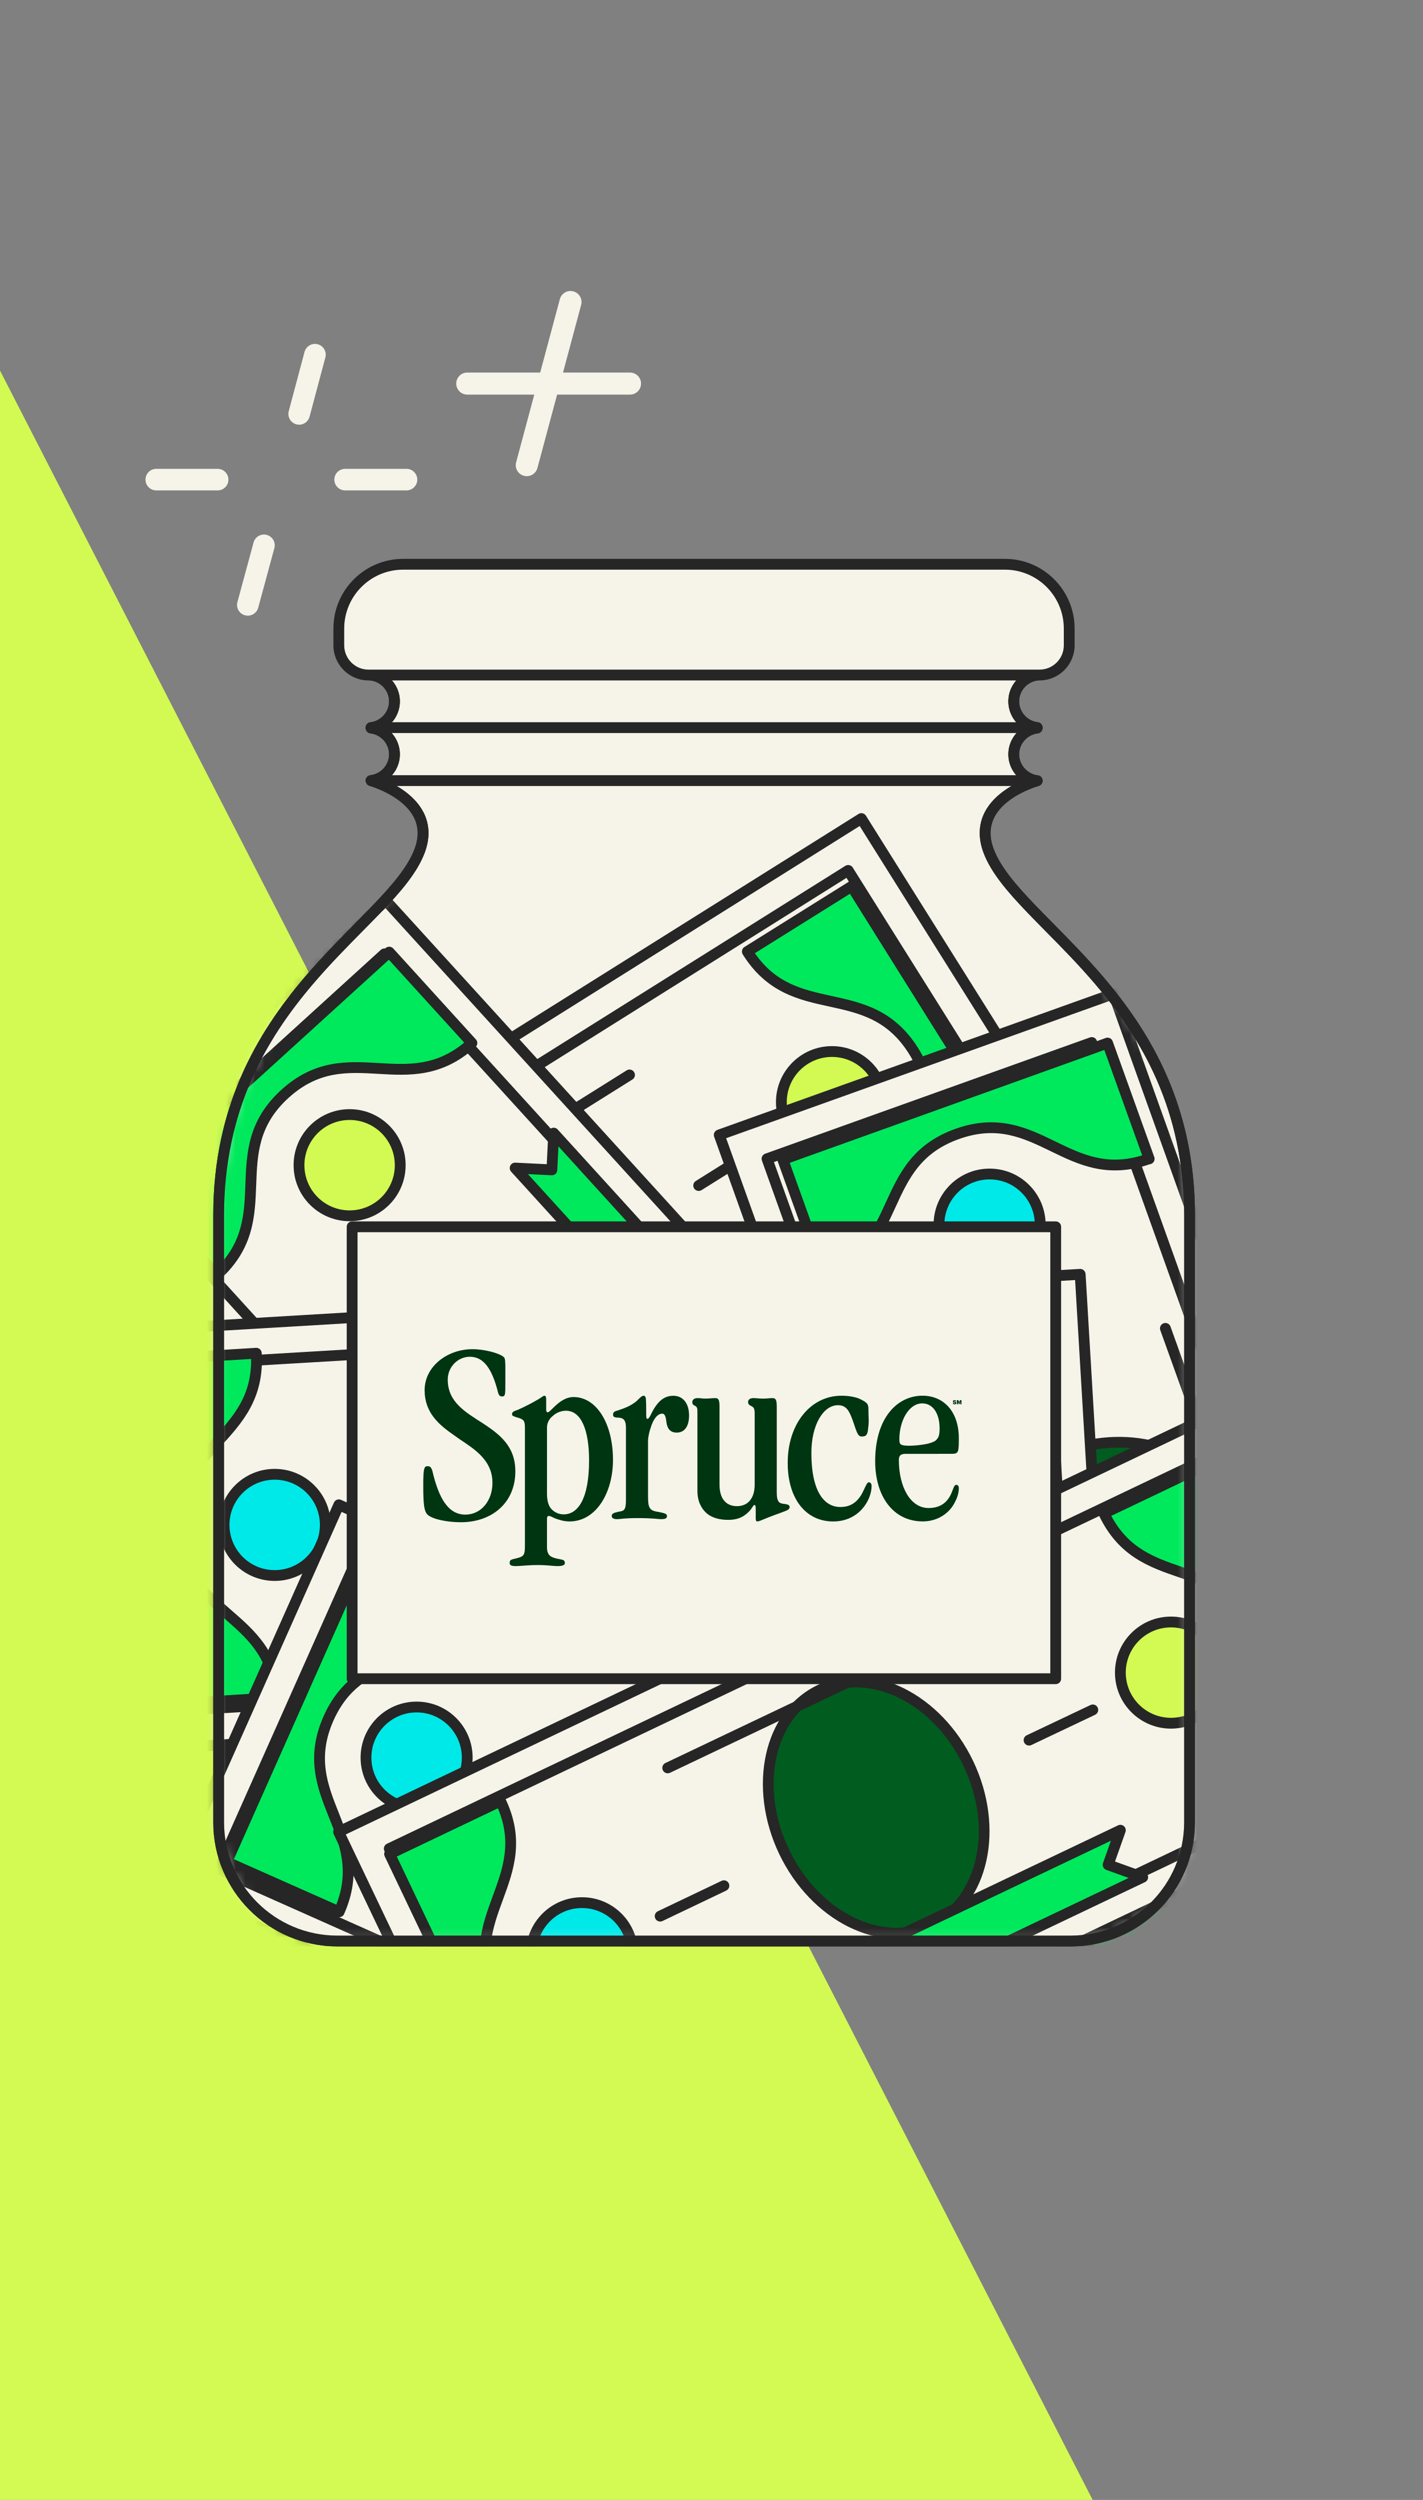 <svg width="148" height="260" viewBox="0 0 148 260" fill="none" xmlns="http://www.w3.org/2000/svg">
<rect x="0" y="0" width="148" height="260" fill="#808080" stroke="none"/>
<g clip-path="url(#clip0_21784_3373)">
<rect x="-135.678" y="59.951" width="130.488" height="345.353" transform="rotate(-27.165 -135.678 59.951)" fill="#D2FA52"/>
<path d="M102.811 88.472C100.826 83.096 107.87 81.203 107.87 81.203C106.502 81.016 105.434 79.855 105.434 78.449C105.434 77.044 106.502 75.883 107.87 75.714V75.677C106.502 75.508 105.434 74.347 105.434 72.942C105.434 71.537 106.502 70.375 107.87 70.207V69.944H38.591V70.207C39.959 70.375 41.027 71.537 41.027 72.942C41.027 74.347 39.959 75.508 38.591 75.677V75.714C39.959 75.883 41.027 77.044 41.027 78.449C41.027 79.855 39.959 81.016 38.591 81.185C38.591 81.203 45.635 83.114 43.649 88.472C40.745 96.303 22.742 104.096 22.742 126.39V189.524C22.742 196.343 28.269 201.869 35.088 201.869H111.373C118.192 201.869 123.719 196.343 123.719 189.524V126.39C123.719 104.096 105.715 96.303 102.811 88.472Z" fill="#F6F4E9"/>
<path fill-rule="evenodd" clip-rule="evenodd" d="M38.03 69.944C38.03 69.634 38.281 69.382 38.592 69.382H107.87C108.181 69.382 108.432 69.634 108.432 69.944V70.207C108.432 70.49 108.221 70.73 107.939 70.764C106.845 70.899 105.997 71.829 105.997 72.942C105.997 74.055 106.845 74.984 107.939 75.119C108.221 75.154 108.432 75.393 108.432 75.677V75.714C108.432 75.998 108.221 76.237 107.939 76.272C106.845 76.407 105.997 77.337 105.997 78.45C105.997 79.561 106.845 80.496 107.946 80.647C108.211 80.683 108.414 80.901 108.431 81.168C108.448 81.435 108.274 81.677 108.016 81.746C108.016 81.746 108.016 81.746 108.016 81.746C108.016 81.746 108.016 81.746 108.016 81.746L108.014 81.747L108.003 81.75C107.992 81.753 107.974 81.758 107.951 81.765C107.905 81.778 107.836 81.8 107.747 81.829C107.57 81.888 107.316 81.978 107.016 82.102C106.413 82.353 105.641 82.736 104.936 83.27C104.228 83.805 103.615 84.471 103.285 85.281C102.961 86.075 102.888 87.055 103.339 88.277C104.019 90.111 105.606 91.989 107.709 94.176C108.278 94.768 108.882 95.38 109.511 96.017C111.175 97.702 113.007 99.557 114.782 101.643C119.701 107.421 124.281 115.068 124.281 126.39V189.524C124.281 196.653 118.503 202.432 111.373 202.432H35.088C27.959 202.432 22.181 196.653 22.181 189.524V126.39C22.181 115.068 26.761 107.421 31.679 101.643C33.455 99.557 35.287 97.702 36.951 96.017C37.579 95.38 38.184 94.768 38.753 94.176C40.856 91.989 42.443 90.111 43.123 88.277C43.574 87.06 43.501 86.082 43.177 85.288C42.846 84.479 42.233 83.812 41.525 83.274C40.819 82.737 40.046 82.35 39.443 82.096C39.143 81.969 38.888 81.876 38.709 81.815C38.619 81.785 38.548 81.762 38.499 81.746C38.476 81.739 38.453 81.731 38.437 81.726C38.431 81.724 38.418 81.72 38.406 81.716L38.405 81.715C38.401 81.714 38.384 81.708 38.365 81.699C38.358 81.696 38.331 81.684 38.298 81.664C38.28 81.653 38.232 81.617 38.204 81.592C38.155 81.538 38.051 81.337 38.03 81.185C38.03 80.901 38.241 80.662 38.523 80.627C39.617 80.492 40.465 79.563 40.465 78.45C40.465 77.337 39.617 76.407 38.523 76.272C38.241 76.237 38.03 75.998 38.03 75.714V75.677C38.03 75.393 38.241 75.154 38.523 75.119C39.617 74.984 40.465 74.055 40.465 72.942C40.465 71.829 39.617 70.899 38.523 70.764C38.241 70.73 38.03 70.49 38.03 70.207V69.944ZM106.312 81.181C105.446 80.578 104.873 79.583 104.873 78.45C104.873 77.301 105.463 76.291 106.353 75.696C105.463 75.1 104.873 74.091 104.873 72.942C104.873 71.978 105.288 71.112 105.948 70.506H40.514C41.174 71.112 41.589 71.978 41.589 72.942C41.589 74.091 40.999 75.1 40.109 75.696C40.999 76.291 41.589 77.301 41.589 78.45C41.589 79.582 41.016 80.578 40.148 81.177C40.761 81.452 41.505 81.846 42.206 82.379C43.01 82.991 43.786 83.807 44.218 84.863C44.655 85.935 44.719 87.205 44.177 88.668L44.177 88.668C43.405 90.749 41.653 92.782 39.563 94.955C38.975 95.566 38.359 96.191 37.723 96.835C36.068 98.511 34.282 100.32 32.535 102.372C27.726 108.022 23.305 115.419 23.305 126.39V189.524C23.305 196.033 28.579 201.308 35.088 201.308H111.373C117.882 201.308 123.157 196.033 123.157 189.524V126.39C123.157 115.419 118.736 108.022 113.927 102.372C112.18 100.32 110.394 98.511 108.739 96.835C108.103 96.191 107.486 95.566 106.899 94.955C104.809 92.782 103.057 90.749 102.285 88.668L102.285 88.667C101.743 87.201 101.806 85.928 102.244 84.856C102.676 83.798 103.452 82.983 104.257 82.374C104.957 81.844 105.7 81.453 106.312 81.181Z" fill="#262626"/>
<mask id="mask0_21784_3373" style="mask-type:luminance" maskUnits="userSpaceOnUse" x="22" y="69" width="102" height="133">
<path d="M102.81 88.472C100.825 83.096 107.869 81.203 107.869 81.203C106.501 81.016 105.433 79.855 105.433 78.45C105.433 77.044 106.501 75.883 107.869 75.714V75.677C106.501 75.508 105.433 74.347 105.433 72.942C105.433 71.537 106.501 70.375 107.869 70.207V69.944H38.59V70.207C39.958 70.375 41.026 71.537 41.026 72.942C41.026 74.347 39.958 75.508 38.59 75.677V75.714C39.958 75.883 41.026 77.044 41.026 78.45C41.026 79.855 39.958 81.016 38.59 81.185C38.59 81.203 45.634 83.114 43.648 88.472C40.745 96.303 22.741 104.096 22.741 126.39V189.524C22.741 196.343 28.268 201.869 35.087 201.869H111.372C118.191 201.869 123.718 196.343 123.718 189.524V126.39C123.718 104.096 105.714 96.303 102.81 88.472Z" fill="white"/>
</mask>
<g mask="url(#mask0_21784_3373)">
<path d="M89.587 85.132L2.223 139.936L25.369 176.834L112.733 122.03L89.587 85.132Z" fill="#F6F4E9"/>
<path fill-rule="evenodd" clip-rule="evenodd" d="M1.746 140.235C1.581 139.972 1.66 139.625 1.923 139.46L89.288 84.656C89.551 84.491 89.898 84.571 90.063 84.834L113.209 121.732C113.374 121.995 113.294 122.341 113.031 122.506L25.667 177.31C25.404 177.475 25.057 177.395 24.892 177.133L1.746 140.235ZM2.997 140.113L25.545 176.059L111.958 121.853L89.409 85.907L2.997 140.113Z" fill="#262626"/>
<path d="M88.216 90.526L7.644 141.069L26.708 171.46L107.28 120.917L88.216 90.526Z" fill="#F6F4E9"/>
<path fill-rule="evenodd" clip-rule="evenodd" d="M7.167 141.368C7.002 141.105 7.081 140.758 7.344 140.593L87.916 90.05C88.179 89.885 88.526 89.964 88.691 90.227L107.755 120.618C107.92 120.881 107.841 121.228 107.578 121.393L27.006 171.936C26.743 172.101 26.396 172.022 26.231 171.759L7.167 141.368ZM8.418 141.246L26.885 170.685L106.505 120.74L88.038 91.301L8.418 141.246Z" fill="#262626"/>
<path d="M18.788 135.869C23.547 143.475 15.772 148.346 20.53 155.952C25.289 163.558 33.064 158.687 37.822 166.293L26.975 173.075L7.941 142.67L18.788 135.888V135.869Z" fill="#00E95C"/>
<path fill-rule="evenodd" clip-rule="evenodd" d="M18.634 135.329C18.875 135.26 19.132 135.359 19.265 135.571C21.77 139.575 20.967 142.896 20.214 146.012L20.206 146.043C19.453 149.157 18.762 152.065 21.008 155.654C23.253 159.244 26.169 159.891 29.297 160.574L29.328 160.581C32.458 161.264 35.794 161.992 38.299 165.996C38.378 166.122 38.404 166.275 38.37 166.42C38.337 166.565 38.247 166.691 38.121 166.77L27.274 173.552C27.011 173.716 26.664 173.637 26.499 173.374L7.466 142.968C7.386 142.842 7.361 142.689 7.394 142.544C7.428 142.399 7.518 142.273 7.644 142.193L18.387 135.477C18.453 135.409 18.538 135.357 18.634 135.329ZM18.607 136.665L8.717 142.848L27.154 172.301L37.037 166.122C34.836 162.944 32.043 162.324 29.057 161.672L29.026 161.665C25.896 160.982 22.559 160.254 20.055 156.251C17.55 152.247 18.353 148.926 19.106 145.81L19.114 145.779C19.831 142.81 20.493 140.028 18.607 136.665Z" fill="#262626"/>
<path d="M96.759 129.388C92.001 121.782 99.775 116.911 95.017 109.305C90.259 101.699 82.484 106.57 77.726 98.963L88.573 92.182L107.606 122.587L96.759 129.369V129.388Z" fill="#00E95C"/>
<path fill-rule="evenodd" clip-rule="evenodd" d="M88.275 91.705C88.538 91.541 88.885 91.621 89.049 91.884L108.083 122.289C108.162 122.415 108.188 122.568 108.155 122.713C108.121 122.859 108.031 122.985 107.905 123.064L97.162 129.781C97.095 129.849 97.011 129.9 96.915 129.928C96.674 129.997 96.416 129.898 96.283 129.686C93.779 125.682 94.582 122.361 95.335 119.245L95.342 119.214C96.095 116.101 96.787 113.192 94.541 109.603C92.296 106.014 89.379 105.366 86.252 104.683L86.221 104.677C83.091 103.994 79.754 103.265 77.25 99.262C77.171 99.135 77.145 98.983 77.178 98.838C77.212 98.692 77.302 98.566 77.428 98.487L88.275 91.705ZM96.941 128.593L106.832 122.409L88.395 92.956L78.512 99.135C80.713 102.314 83.506 102.934 86.492 103.585L86.522 103.592C89.653 104.275 92.989 105.003 95.494 109.007C97.999 113.01 97.196 116.332 96.442 119.448L96.435 119.478C95.717 122.447 95.055 125.229 96.941 128.593Z" fill="#262626"/>
<path d="M64.681 142.486C69.651 139.369 70.452 131.697 66.472 125.352C62.491 119.006 55.236 116.389 50.266 119.506C45.296 122.624 44.495 130.295 48.475 136.641C52.456 142.987 59.712 145.604 64.681 142.486Z" fill="#005D1F"/>
<path fill-rule="evenodd" clip-rule="evenodd" d="M50.566 119.982C45.961 122.871 45.065 130.144 48.953 136.342C52.84 142.54 59.779 144.898 64.384 142.01C68.989 139.121 69.885 131.848 65.997 125.65C62.109 119.452 55.171 117.094 50.566 119.982ZM48 136.939C43.927 130.446 44.634 122.376 49.969 119.03C55.303 115.684 62.876 118.559 66.949 125.053C71.023 131.546 70.316 139.616 64.981 142.962C59.647 146.308 52.074 143.433 48 136.939Z" fill="#262626"/>
<path d="M29.017 155.896C31.925 155.896 34.282 153.539 34.282 150.632C34.282 147.724 31.925 145.367 29.017 145.367C26.11 145.367 23.753 147.724 23.753 150.632C23.753 153.539 26.11 155.896 29.017 155.896Z" fill="#00E9E9"/>
<path fill-rule="evenodd" clip-rule="evenodd" d="M29.017 145.93C26.42 145.93 24.314 148.035 24.314 150.632C24.314 153.229 26.42 155.334 29.017 155.334C31.614 155.334 33.719 153.229 33.719 150.632C33.719 148.035 31.614 145.93 29.017 145.93ZM23.19 150.632C23.19 147.414 25.799 144.805 29.017 144.805C32.235 144.805 34.843 147.414 34.843 150.632C34.843 153.85 32.235 156.458 29.017 156.458C25.799 156.458 23.19 153.85 23.19 150.632Z" fill="#262626"/>
<path d="M86.531 119.889C89.438 119.889 91.795 117.532 91.795 114.625C91.795 111.718 89.438 109.361 86.531 109.361C83.624 109.361 81.267 111.718 81.267 114.625C81.267 117.532 83.624 119.889 86.531 119.889Z" fill="#D2FA52"/>
<path fill-rule="evenodd" clip-rule="evenodd" d="M86.531 109.923C83.934 109.923 81.829 112.028 81.829 114.625C81.829 117.222 83.934 119.327 86.531 119.327C89.128 119.327 91.234 117.222 91.234 114.625C91.234 112.028 89.129 109.923 86.531 109.923ZM80.705 114.625C80.705 111.407 83.314 108.799 86.531 108.799C89.749 108.799 92.358 111.407 92.358 114.625C92.358 117.843 89.749 120.451 86.531 120.451C83.314 120.451 80.705 117.843 80.705 114.625Z" fill="#262626"/>
<path fill-rule="evenodd" clip-rule="evenodd" d="M43.337 141.66C43.502 141.923 43.422 142.269 43.159 142.434L36.94 146.331C36.676 146.496 36.33 146.416 36.165 146.153C36 145.89 36.08 145.543 36.343 145.378L42.563 141.482C42.826 141.317 43.172 141.397 43.337 141.66Z" fill="#262626"/>
<path fill-rule="evenodd" clip-rule="evenodd" d="M79.363 119.104C79.528 119.367 79.449 119.714 79.186 119.879L72.966 123.776C72.703 123.94 72.356 123.861 72.191 123.598C72.026 123.335 72.106 122.988 72.369 122.823L78.589 118.926C78.852 118.762 79.199 118.841 79.363 119.104Z" fill="#262626"/>
<path fill-rule="evenodd" clip-rule="evenodd" d="M65.95 111.498C66.114 111.761 66.035 112.108 65.772 112.272L35.966 130.95C35.703 131.115 35.356 131.036 35.191 130.773C35.026 130.509 35.106 130.163 35.369 129.998L65.175 111.32C65.438 111.155 65.785 111.235 65.95 111.498Z" fill="#262626"/>
<path d="M86.045 136.095L48.539 159.568L49.401 155.84L45.673 154.997L83.16 131.523L82.317 135.233L86.045 136.095Z" fill="#00E95C"/>
<path fill-rule="evenodd" clip-rule="evenodd" d="M83.484 131.065C83.669 131.196 83.757 131.426 83.706 131.648L82.987 134.811L86.17 135.547C86.391 135.598 86.56 135.777 86.598 136.001C86.635 136.226 86.534 136.45 86.341 136.571L48.836 160.045C48.643 160.165 48.397 160.158 48.211 160.026C48.026 159.894 47.939 159.663 47.99 159.442L48.725 156.264L45.547 155.545C45.325 155.495 45.156 155.316 45.117 155.091C45.079 154.867 45.18 154.641 45.373 154.521L82.86 131.047C83.052 130.926 83.299 130.934 83.484 131.065ZM47.126 154.75L49.523 155.292C49.669 155.325 49.796 155.415 49.876 155.541C49.955 155.668 49.981 155.821 49.947 155.967L49.391 158.371L84.597 136.337L82.189 135.78C81.887 135.71 81.699 135.41 81.767 135.108L82.311 132.717L47.126 154.75Z" fill="#262626"/>
<path d="M150.577 200.449L115.812 103.354L74.805 118.037L109.57 215.132L150.577 200.449Z" fill="#F6F4E9"/>
<path fill-rule="evenodd" clip-rule="evenodd" d="M115.623 102.825C115.915 102.72 116.237 102.872 116.342 103.165L151.107 200.259C151.211 200.552 151.059 200.873 150.767 200.978L109.76 215.661C109.468 215.765 109.146 215.613 109.041 215.321L74.276 118.226C74.172 117.934 74.324 117.612 74.616 117.508L115.623 102.825ZM115.473 104.073L75.524 118.377L109.91 214.413L149.859 200.109L115.473 104.073Z" fill="#262626"/>
<path d="M145.611 197.969L113.549 108.423L79.773 120.517L111.835 210.063L145.611 197.969Z" fill="#F6F4E9"/>
<path fill-rule="evenodd" clip-rule="evenodd" d="M113.36 107.894C113.652 107.789 113.973 107.941 114.078 108.234L146.14 197.78C146.245 198.072 146.093 198.394 145.801 198.498L112.025 210.592C111.732 210.696 111.411 210.544 111.306 210.252L79.244 120.706C79.139 120.414 79.291 120.092 79.584 119.988L113.36 107.894ZM113.209 109.142L80.492 120.856L112.175 209.344L144.893 197.629L113.209 109.142Z" fill="#262626"/>
<path d="M119.522 120.508C111.073 123.543 107.982 114.906 99.533 117.941C91.084 120.976 94.194 129.612 85.745 132.647L81.417 120.601L115.195 108.48L119.522 120.526V120.508Z" fill="#00E95C"/>
<path fill-rule="evenodd" clip-rule="evenodd" d="M115.004 107.951C115.296 107.847 115.618 107.998 115.723 108.29L120.016 120.241C120.06 120.322 120.084 120.413 120.084 120.508V120.526C120.084 120.8 119.887 121.033 119.618 121.08C119.602 121.083 119.587 121.085 119.571 121.086C115.199 122.603 112.162 121.128 109.31 119.744L109.282 119.73C106.402 118.332 103.71 117.038 99.722 118.47C95.735 119.902 94.482 122.616 93.149 125.528L93.136 125.557C91.803 128.472 90.382 131.579 85.934 133.176C85.642 133.281 85.32 133.129 85.215 132.837L80.888 120.791C80.837 120.651 80.845 120.496 80.908 120.362C80.972 120.227 81.086 120.123 81.227 120.072L115.004 107.951ZM118.792 120.158L114.855 109.199L82.135 120.94L86.079 131.916C89.655 130.44 90.855 127.841 92.127 125.06L92.14 125.032C93.474 122.117 94.895 119.01 99.342 117.412C103.79 115.815 106.862 117.306 109.744 118.705L109.772 118.719C112.52 120.053 115.098 121.292 118.792 120.158Z" fill="#262626"/>
<path d="M109.255 198.066C117.704 195.031 120.795 203.668 129.244 200.633C137.693 197.598 134.583 188.961 143.032 185.927L147.36 197.972L113.582 210.093L109.255 198.047V198.066Z" fill="#00E95C"/>
<path fill-rule="evenodd" clip-rule="evenodd" d="M142.842 185.398C143.134 185.293 143.456 185.444 143.561 185.736L147.888 197.782C147.939 197.923 147.931 198.077 147.868 198.212C147.804 198.347 147.69 198.451 147.549 198.501L113.772 210.622C113.48 210.727 113.158 210.575 113.053 210.283L108.76 198.333C108.716 198.252 108.692 198.161 108.692 198.066V198.047C108.692 197.774 108.889 197.541 109.158 197.494C109.174 197.491 109.189 197.489 109.205 197.488C113.577 195.971 116.614 197.446 119.466 198.83L119.494 198.844C122.374 200.242 125.066 201.536 129.054 200.104C133.041 198.672 134.294 195.958 135.627 193.046L135.64 193.017C136.973 190.102 138.395 186.995 142.842 185.398ZM109.984 198.415L113.921 209.375L146.64 197.633L142.697 186.658C139.121 188.134 137.921 190.733 136.649 193.513L136.636 193.542C135.302 196.457 133.881 199.564 129.434 201.162C124.986 202.759 121.914 201.268 119.032 199.869L119.004 199.855C116.256 198.521 113.678 197.281 109.984 198.415Z" fill="#262626"/>
<path d="M117.919 170.996C124.972 168.471 129.086 161.947 127.108 156.423C125.131 150.9 117.81 148.47 110.758 150.995C103.705 153.52 99.591 160.045 101.569 165.568C103.547 171.091 110.867 173.521 117.919 170.996Z" fill="#005D1F"/>
<path fill-rule="evenodd" clip-rule="evenodd" d="M110.947 151.524C104.059 153.991 100.266 160.261 102.098 165.378C103.93 170.496 110.842 172.933 117.73 170.467C124.618 168.001 128.411 161.731 126.579 156.613C124.746 151.495 117.835 149.058 110.947 151.524ZM101.04 165.757C98.917 159.829 103.351 153.05 110.568 150.466C117.785 147.882 125.514 150.306 127.637 156.234C129.76 162.163 125.325 168.941 118.108 171.525C110.892 174.109 103.162 171.686 101.04 165.757Z" fill="#262626"/>
<path d="M102.924 132.629C105.831 132.629 108.188 130.272 108.188 127.364C108.188 124.457 105.831 122.1 102.924 122.1C100.016 122.1 97.659 124.457 97.659 127.364C97.659 130.272 100.016 132.629 102.924 132.629Z" fill="#00E9E9"/>
<path fill-rule="evenodd" clip-rule="evenodd" d="M102.924 122.662C100.327 122.662 98.222 124.767 98.222 127.364C98.222 129.961 100.327 132.066 102.924 132.066C105.521 132.066 107.626 129.961 107.626 127.364C107.626 124.767 105.521 122.662 102.924 122.662ZM97.098 127.364C97.098 124.146 99.706 121.538 102.924 121.538C106.142 121.538 108.75 124.146 108.75 127.364C108.75 130.582 106.142 133.19 102.924 133.19C99.706 133.19 97.098 130.582 97.098 127.364Z" fill="#262626"/>
<path d="M125.854 196.493C128.761 196.493 131.118 194.136 131.118 191.229C131.118 188.322 128.761 185.965 125.854 185.965C122.947 185.965 120.59 188.322 120.59 191.229C120.59 194.136 122.947 196.493 125.854 196.493Z" fill="#D2FA52"/>
<path fill-rule="evenodd" clip-rule="evenodd" d="M125.853 186.527C123.256 186.527 121.15 188.632 121.15 191.229C121.15 193.826 123.256 195.931 125.853 195.931C128.45 195.931 130.555 193.826 130.555 191.229C130.555 188.632 128.45 186.527 125.853 186.527ZM120.026 191.229C120.026 188.011 122.635 185.403 125.853 185.403C129.07 185.403 131.679 188.011 131.679 191.229C131.679 194.447 129.07 197.055 125.853 197.055C122.635 197.055 120.026 194.447 120.026 191.229Z" fill="#262626"/>
<path fill-rule="evenodd" clip-rule="evenodd" d="M105.787 135.303C106.079 135.198 106.401 135.351 106.505 135.643L108.978 142.556C109.083 142.848 108.931 143.17 108.638 143.274C108.346 143.379 108.025 143.226 107.92 142.934L105.447 136.021C105.343 135.729 105.495 135.407 105.787 135.303Z" fill="#262626"/>
<path fill-rule="evenodd" clip-rule="evenodd" d="M120.136 175.32C120.428 175.214 120.75 175.365 120.855 175.657L123.347 182.551C123.452 182.843 123.301 183.165 123.009 183.271C122.718 183.376 122.395 183.225 122.29 182.933L119.798 176.039C119.693 175.747 119.844 175.425 120.136 175.32Z" fill="#262626"/>
<path fill-rule="evenodd" clip-rule="evenodd" d="M121.017 137.626C121.309 137.521 121.631 137.673 121.736 137.965L133.632 171.068C133.737 171.36 133.585 171.682 133.293 171.787C133.001 171.892 132.679 171.74 132.574 171.448L120.678 138.345C120.573 138.053 120.725 137.731 121.017 137.626Z" fill="#262626"/>
<path d="M104.983 186.17L90.033 144.543L93.499 146.154L95.129 142.707L110.079 184.334L106.613 182.705L104.983 186.17Z" fill="#00E95C"/>
<path fill-rule="evenodd" clip-rule="evenodd" d="M95.157 142.146C95.384 142.157 95.582 142.303 95.658 142.517L110.608 184.144C110.685 184.358 110.625 184.597 110.457 184.75C110.289 184.903 110.046 184.94 109.84 184.843L106.883 183.452L105.492 186.409C105.395 186.615 105.184 186.742 104.957 186.732C104.73 186.721 104.532 186.574 104.455 186.36L89.505 144.733C89.428 144.52 89.487 144.281 89.655 144.128C89.822 143.975 90.065 143.938 90.271 144.034L93.23 145.409L94.621 142.467C94.719 142.262 94.93 142.135 95.157 142.146ZM95.058 144.172L94.008 146.395C93.876 146.674 93.543 146.794 93.263 146.664L91.018 145.62L105.053 184.701L106.105 182.465C106.168 182.33 106.283 182.226 106.423 182.176C106.563 182.125 106.718 182.132 106.853 182.196L109.092 183.249L95.058 144.172Z" fill="#262626"/>
<path d="M7.91 122.969L77.318 199.248L109.534 169.934L40.126 93.655L7.91 122.969Z" fill="#F6F4E9"/>
<path fill-rule="evenodd" clip-rule="evenodd" d="M77.696 199.664C77.466 199.873 77.111 199.856 76.902 199.626L7.494 123.348C7.285 123.118 7.301 122.763 7.531 122.554L39.747 93.24C39.977 93.031 40.332 93.047 40.541 93.277L109.949 169.556C110.158 169.785 110.141 170.141 109.912 170.35L77.696 199.664ZM77.355 198.454L108.74 169.897L40.088 94.449L8.703 123.007L77.355 198.454Z" fill="#262626"/>
<path d="M13.449 123.35L77.461 193.698L103.996 169.553L39.984 99.205L13.449 123.35Z" fill="#F6F4E9"/>
<path fill-rule="evenodd" clip-rule="evenodd" d="M77.838 194.114C77.609 194.323 77.254 194.306 77.045 194.076L13.033 123.728C12.824 123.499 12.84 123.143 13.07 122.934L39.605 98.789C39.834 98.581 40.19 98.597 40.399 98.827L104.411 169.175C104.62 169.405 104.603 169.76 104.373 169.969L77.838 194.114ZM77.498 192.904L103.201 169.516L39.946 99.999L14.242 123.387L77.498 192.904Z" fill="#262626"/>
<path d="M69.314 184.073C75.946 178.04 82.129 184.822 88.76 178.789C95.392 172.757 89.229 165.957 95.861 159.924L104.459 169.385L77.913 193.533L69.314 184.073Z" fill="#00E95C"/>
<path fill-rule="evenodd" clip-rule="evenodd" d="M95.888 159.363C96.037 159.37 96.177 159.436 96.277 159.546L104.876 169.007C105.085 169.237 105.068 169.592 104.838 169.801L78.292 193.949C78.182 194.049 78.036 194.102 77.887 194.095C77.738 194.088 77.598 194.022 77.498 193.911L68.899 184.451C68.69 184.221 68.707 183.866 68.937 183.657C72.428 180.482 75.839 180.681 79.039 180.868L79.071 180.87C82.269 181.057 85.253 181.22 88.383 178.374C91.512 175.527 91.632 172.539 91.749 169.337L91.751 169.305C91.868 166.1 91.992 162.684 95.483 159.509C95.593 159.408 95.739 159.356 95.888 159.363ZM92.871 169.409C92.755 172.614 92.63 176.03 89.139 179.205C85.648 182.381 82.237 182.181 79.037 181.994L79.005 181.992C75.952 181.814 73.093 181.657 70.117 184.12L77.952 192.739L103.666 169.347L95.832 160.728C93.099 163.458 92.984 166.32 92.873 169.378L92.871 169.409Z" fill="#262626"/>
<path d="M49.081 108.48C42.45 114.513 36.267 107.731 29.636 113.763C23.004 119.796 29.167 126.596 22.535 132.629L13.937 123.168L40.483 99.02L49.081 108.48Z" fill="#00E95C"/>
<path fill-rule="evenodd" clip-rule="evenodd" d="M40.509 98.459C40.658 98.466 40.798 98.532 40.898 98.642L49.497 108.103C49.706 108.332 49.689 108.688 49.459 108.896C45.968 112.072 42.557 111.872 39.357 111.685L39.325 111.683C36.127 111.496 33.143 111.333 30.013 114.179C26.884 117.026 26.764 120.014 26.647 123.217L26.645 123.249C26.529 126.453 26.404 129.869 22.913 133.045C22.803 133.145 22.657 133.197 22.508 133.19C22.359 133.183 22.219 133.117 22.119 133.007L13.52 123.546C13.311 123.316 13.328 122.961 13.558 122.752L40.104 98.604C40.214 98.504 40.36 98.451 40.509 98.459ZM14.73 123.206L22.564 131.825C25.297 129.095 25.412 126.233 25.523 123.176L25.524 123.144C25.642 119.939 25.766 116.523 29.257 113.348C32.748 110.172 36.159 110.372 39.359 110.559L39.391 110.561C42.444 110.74 45.303 110.897 48.279 108.433L40.444 99.814L14.73 123.206Z" fill="#262626"/>
<path d="M66.174 153.667C71.715 148.625 73.006 141.021 69.058 136.682C65.109 132.343 57.417 132.912 51.877 137.953C46.336 142.995 45.045 150.599 48.994 154.938C52.942 159.277 60.634 158.708 66.174 153.667Z" fill="#005D1F"/>
<path fill-rule="evenodd" clip-rule="evenodd" d="M52.255 138.369C46.844 143.293 45.751 150.54 49.409 154.56C53.068 158.581 60.385 158.175 65.796 153.251C71.207 148.327 72.3 141.081 68.642 137.06C64.984 133.039 57.666 133.445 52.255 138.369ZM48.578 155.317C44.34 150.659 45.829 142.697 51.498 137.538C57.168 132.379 65.235 131.646 69.473 136.303C73.711 140.961 72.222 148.923 66.553 154.082C60.883 159.241 52.816 159.974 48.578 155.317Z" fill="#262626"/>
<path d="M82.015 176.635C84.922 176.635 87.28 174.278 87.28 171.371C87.28 168.464 84.922 166.107 82.015 166.107C79.108 166.107 76.751 168.464 76.751 171.371C76.751 174.278 79.108 176.635 82.015 176.635Z" fill="#00E9E9"/>
<path fill-rule="evenodd" clip-rule="evenodd" d="M82.016 166.669C79.419 166.669 77.314 168.774 77.314 171.371C77.314 173.968 79.419 176.073 82.016 176.073C84.613 176.073 86.718 173.968 86.718 171.371C86.718 168.774 84.613 166.669 82.016 166.669ZM76.189 171.371C76.189 168.153 78.798 165.545 82.016 165.545C85.233 165.545 87.842 168.153 87.842 171.371C87.842 174.589 85.233 177.197 82.016 177.197C78.798 177.197 76.189 174.589 76.189 171.371Z" fill="#262626"/>
<path d="M36.361 126.446C39.268 126.446 41.625 124.089 41.625 121.182C41.625 118.274 39.268 115.918 36.361 115.918C33.453 115.918 31.097 118.274 31.097 121.182C31.097 124.089 33.453 126.446 36.361 126.446Z" fill="#D2FA52"/>
<path fill-rule="evenodd" clip-rule="evenodd" d="M36.361 116.48C33.764 116.48 31.659 118.585 31.659 121.182C31.659 123.779 33.764 125.884 36.361 125.884C38.958 125.884 41.064 123.779 41.064 121.182C41.064 118.585 38.958 116.48 36.361 116.48ZM30.535 121.182C30.535 117.964 33.144 115.356 36.361 115.356C39.579 115.356 42.188 117.964 42.188 121.182C42.188 124.4 39.579 127.008 36.361 127.008C33.144 127.008 30.535 124.4 30.535 121.182Z" fill="#262626"/>
<path fill-rule="evenodd" clip-rule="evenodd" d="M70.641 158.871C70.87 158.662 71.226 158.679 71.435 158.909L76.38 164.342C76.59 164.571 76.573 164.927 76.343 165.135C76.114 165.344 75.758 165.328 75.549 165.098L70.603 159.665C70.394 159.436 70.411 159.08 70.641 158.871Z" fill="#262626"/>
<path fill-rule="evenodd" clip-rule="evenodd" d="M42.054 127.417C42.283 127.208 42.639 127.225 42.847 127.455L47.775 132.888C47.983 133.118 47.966 133.474 47.736 133.682C47.506 133.891 47.15 133.873 46.942 133.643L42.015 128.21C41.806 127.981 41.824 127.625 42.054 127.417Z" fill="#262626"/>
<path fill-rule="evenodd" clip-rule="evenodd" d="M36.957 141.973C37.187 141.765 37.542 141.781 37.751 142.011L61.412 168.033C61.621 168.262 61.604 168.618 61.375 168.827C61.145 169.035 60.789 169.019 60.581 168.789L36.92 142.767C36.711 142.538 36.728 142.182 36.957 141.973Z" fill="#262626"/>
<path d="M57.586 117.847L87.355 150.576L83.533 150.388L83.346 154.21L53.577 121.482L57.399 121.669L57.586 117.847Z" fill="#00E95C"/>
<path fill-rule="evenodd" clip-rule="evenodd" d="M57.397 117.318C57.611 117.242 57.85 117.301 58.003 117.469L87.771 150.197C87.924 150.366 87.96 150.61 87.863 150.815C87.766 151.021 87.555 151.148 87.328 151.137L84.067 150.977L83.907 154.238C83.896 154.464 83.75 154.662 83.536 154.739C83.322 154.816 83.083 154.756 82.93 154.588L53.162 121.86C53.009 121.692 52.972 121.448 53.069 121.242C53.166 121.036 53.378 120.909 53.605 120.92L56.866 121.08L57.026 117.82C57.037 117.593 57.183 117.395 57.397 117.318ZM58.082 119.227L57.961 121.697C57.946 122.007 57.682 122.246 57.372 122.23L54.908 122.11L82.851 152.83L82.972 150.361C82.979 150.212 83.046 150.072 83.156 149.972C83.266 149.872 83.412 149.82 83.561 149.827L86.024 149.948L58.082 119.227Z" fill="#262626"/>
<path d="M112.346 132.533L9.396 138.649L11.98 182.129L114.929 176.013L112.346 132.533Z" fill="#F6F4E9"/>
<path fill-rule="evenodd" clip-rule="evenodd" d="M8.834 138.682C8.816 138.372 9.052 138.106 9.362 138.088L112.311 131.971C112.621 131.953 112.887 132.189 112.906 132.499L115.489 175.979C115.507 176.289 115.271 176.555 114.961 176.573L12.012 182.69C11.702 182.708 11.436 182.472 11.417 182.162L8.834 138.682ZM9.99 139.176L12.506 181.534L114.333 175.485L111.817 133.127L9.99 139.176Z" fill="#262626"/>
<path d="M108.57 136.604L13.625 142.245L15.753 178.057L110.698 172.417L108.57 136.604Z" fill="#F6F4E9"/>
<path fill-rule="evenodd" clip-rule="evenodd" d="M13.065 142.278C13.046 141.968 13.282 141.702 13.592 141.684L108.538 136.043C108.847 136.024 109.113 136.261 109.132 136.571L111.26 172.383C111.278 172.693 111.042 172.959 110.732 172.977L15.787 178.618C15.477 178.637 15.211 178.4 15.192 178.091L13.065 142.278ZM14.22 142.772L16.281 177.463L110.104 171.889L108.043 137.198L14.22 142.772Z" fill="#262626"/>
<path d="M26.657 140.74C27.201 149.695 18.04 150.238 18.564 159.193C19.107 168.148 28.25 167.605 28.793 176.56L16.035 177.328L13.899 141.508L26.657 140.74Z" fill="#00E95C"/>
<path fill-rule="evenodd" clip-rule="evenodd" d="M26.623 140.179C26.933 140.16 27.199 140.396 27.218 140.706C27.504 145.423 25.207 147.952 23.051 150.325L23.033 150.345C20.88 152.715 18.877 154.934 19.125 159.16C19.381 163.386 21.63 165.353 24.047 167.452L24.07 167.473C26.489 169.573 29.068 171.813 29.354 176.526C29.363 176.674 29.312 176.821 29.213 176.932C29.114 177.044 28.975 177.112 28.826 177.121L16.068 177.889C15.919 177.898 15.773 177.847 15.662 177.748C15.55 177.649 15.482 177.51 15.473 177.361L13.338 141.542C13.319 141.232 13.556 140.966 13.865 140.947L26.623 140.179ZM14.493 142.035L16.562 176.733L28.185 176.033C27.771 172.189 25.617 170.305 23.31 168.301L23.286 168.28C20.867 166.179 18.289 163.94 18.003 159.227L18.003 159.226C17.727 154.515 20.023 151.987 22.177 149.616L22.201 149.589C24.256 147.326 26.171 145.201 26.117 141.336L14.493 142.035Z" fill="#262626"/>
<path d="M98.203 172.401C97.66 163.446 106.821 162.902 106.296 153.948C105.753 144.993 96.611 145.536 96.067 136.581L108.825 135.813L110.961 171.632L98.203 172.401Z" fill="#00E95C"/>
<path fill-rule="evenodd" clip-rule="evenodd" d="M109.197 135.393C109.308 135.492 109.376 135.631 109.385 135.78L111.521 171.599C111.539 171.909 111.303 172.175 110.993 172.194L98.236 172.962C97.926 172.98 97.659 172.744 97.641 172.435C97.355 167.718 99.652 165.189 101.807 162.816L101.825 162.796C103.978 160.426 105.981 158.207 105.734 153.981C105.477 149.755 103.229 147.788 100.812 145.689L100.788 145.668C98.369 143.567 95.791 141.328 95.505 136.615C95.496 136.466 95.546 136.32 95.645 136.209C95.744 136.097 95.883 136.029 96.032 136.02L108.79 135.252C108.939 135.243 109.085 135.294 109.197 135.393ZM96.674 137.108C97.087 140.952 99.241 142.836 101.549 144.84L101.573 144.861C103.992 146.962 106.57 149.201 106.856 153.914L106.856 153.915C107.132 158.626 104.835 161.154 102.682 163.525L102.657 163.552C100.602 165.815 98.688 167.94 98.742 171.805L110.365 171.105L108.296 136.408L96.674 137.108Z" fill="#262626"/>
<path d="M62.958 170.88C68.814 170.532 73.201 164.188 72.757 156.71C72.312 149.233 67.205 143.453 61.349 143.801C55.492 144.149 51.105 150.493 51.55 157.97C51.994 165.448 57.101 171.228 62.958 170.88Z" fill="#005D1F"/>
<path fill-rule="evenodd" clip-rule="evenodd" d="M61.383 144.362C55.956 144.684 51.677 150.634 52.111 157.937C52.545 165.24 57.498 170.641 62.925 170.319C68.351 169.997 72.63 164.047 72.196 156.744C71.762 149.44 66.809 144.039 61.383 144.362ZM50.989 158.004C50.535 150.352 55.03 143.613 61.316 143.24C67.602 142.866 72.864 149.025 73.318 156.677C73.773 164.329 69.277 171.068 62.991 171.441C56.705 171.814 51.444 165.656 50.989 158.004Z" fill="#262626"/>
<path d="M28.568 163.858C31.475 163.858 33.832 161.501 33.832 158.594C33.832 155.686 31.475 153.329 28.568 153.329C25.66 153.329 23.304 155.686 23.304 158.594C23.304 161.501 25.66 163.858 28.568 163.858Z" fill="#00E9E9"/>
<path fill-rule="evenodd" clip-rule="evenodd" d="M28.568 153.891C25.971 153.891 23.866 155.997 23.866 158.594C23.866 161.191 25.971 163.296 28.568 163.296C31.165 163.296 33.271 161.191 33.271 158.594C33.271 155.997 31.165 153.891 28.568 153.891ZM22.742 158.594C22.742 155.376 25.351 152.767 28.568 152.767C31.786 152.767 34.395 155.376 34.395 158.594C34.395 161.811 31.786 164.42 28.568 164.42C25.351 164.42 22.742 161.811 22.742 158.594Z" fill="#262626"/>
<path d="M96.291 159.812C99.198 159.812 101.555 157.455 101.555 154.548C101.555 151.64 99.198 149.283 96.291 149.283C93.383 149.283 91.026 151.64 91.026 154.548C91.026 157.455 93.383 159.812 96.291 159.812Z" fill="#D2FA52"/>
<path fill-rule="evenodd" clip-rule="evenodd" d="M96.291 149.845C93.694 149.845 91.589 151.951 91.589 154.548C91.589 157.144 93.694 159.25 96.291 159.25C98.888 159.25 100.993 157.144 100.993 154.548C100.993 151.951 98.888 149.845 96.291 149.845ZM90.465 154.548C90.465 151.33 93.073 148.721 96.291 148.721C99.509 148.721 102.117 151.33 102.117 154.548C102.117 157.765 99.509 160.374 96.291 160.374C93.073 160.374 90.465 157.765 90.465 154.548Z" fill="#262626"/>
<path fill-rule="evenodd" clip-rule="evenodd" d="M45.428 157.587C45.446 157.897 45.209 158.163 44.9 158.181L37.575 158.612C37.265 158.63 36.999 158.394 36.98 158.084C36.962 157.774 37.199 157.508 37.508 157.49L44.834 157.059C45.143 157.041 45.409 157.277 45.428 157.587Z" fill="#262626"/>
<path fill-rule="evenodd" clip-rule="evenodd" d="M87.86 155.037C87.879 155.347 87.643 155.614 87.334 155.633L80.009 156.082C79.699 156.101 79.432 155.866 79.413 155.556C79.394 155.246 79.63 154.979 79.94 154.96L87.265 154.511C87.575 154.492 87.841 154.727 87.86 155.037Z" fill="#262626"/>
<path fill-rule="evenodd" clip-rule="evenodd" d="M79.73 141.944C79.748 142.253 79.512 142.52 79.202 142.538L44.095 144.636C43.785 144.655 43.519 144.419 43.5 144.109C43.481 143.799 43.718 143.533 44.028 143.514L79.135 141.416C79.445 141.398 79.711 141.634 79.73 141.944Z" fill="#262626"/>
<path d="M85.575 173.15L41.419 175.792L43.948 172.944L41.101 170.396L85.257 167.755L82.728 170.621L85.575 173.15Z" fill="#00E95C"/>
<path fill-rule="evenodd" clip-rule="evenodd" d="M85.762 167.508C85.862 167.712 85.829 167.956 85.678 168.126L83.52 170.573L85.949 172.73C86.119 172.881 86.181 173.119 86.107 173.334C86.032 173.549 85.836 173.697 85.609 173.711L41.453 176.353C41.226 176.366 41.013 176.242 40.914 176.037C40.815 175.833 40.848 175.588 40.999 175.418L43.157 172.989L40.726 170.815C40.557 170.664 40.496 170.426 40.57 170.211C40.645 169.997 40.841 169.849 41.068 169.835L85.224 167.194C85.45 167.18 85.663 167.304 85.762 167.508ZM42.481 170.877L44.323 172.525C44.554 172.732 44.574 173.086 44.369 173.317L42.741 175.149L84.189 172.67L82.355 171.041C82.123 170.835 82.102 170.481 82.307 170.249L83.941 168.396L42.481 170.877Z" fill="#262626"/>
<path d="M129.458 198.45L35.243 156.503L17.527 196.294L111.742 238.241L129.458 198.45Z" fill="#F6F4E9"/>
<path fill-rule="evenodd" clip-rule="evenodd" d="M34.73 156.274C34.857 155.99 35.189 155.863 35.472 155.989L129.687 197.936C129.971 198.062 130.098 198.395 129.972 198.678L112.256 238.469C112.13 238.753 111.798 238.88 111.514 238.754L17.299 196.807C17.016 196.681 16.888 196.348 17.014 196.065L34.73 156.274ZM35.529 157.244L18.27 196.009L111.458 237.499L128.717 198.734L35.529 157.244Z" fill="#262626"/>
<path d="M124.227 200.345L37.337 161.659L22.745 194.433L109.635 233.119L124.227 200.345Z" fill="#F6F4E9"/>
<path fill-rule="evenodd" clip-rule="evenodd" d="M36.823 161.43C36.949 161.147 37.282 161.019 37.565 161.145L124.455 199.831C124.739 199.957 124.866 200.29 124.74 200.573L110.148 233.347C110.022 233.631 109.689 233.758 109.406 233.632L22.516 194.946C22.233 194.82 22.105 194.488 22.231 194.204L36.823 161.43ZM37.621 162.401L23.487 194.148L109.35 232.377L123.484 200.629L37.621 162.401Z" fill="#262626"/>
<path d="M49.849 166.05C46.215 174.256 37.822 170.528 34.169 178.715C30.534 186.92 38.908 190.629 35.274 198.835L23.584 193.646L38.159 160.861L49.849 166.05Z" fill="#00E95C"/>
<path fill-rule="evenodd" clip-rule="evenodd" d="M37.646 160.633C37.772 160.349 38.104 160.221 38.388 160.347L50.078 165.537C50.361 165.662 50.489 165.994 50.363 166.278C48.448 170.601 45.242 171.792 42.233 172.908L42.212 172.916C39.208 174.032 36.407 175.08 34.683 178.943C32.968 182.815 34.062 185.594 35.244 188.567L35.256 188.596C36.439 191.572 37.701 194.744 35.788 199.063C35.728 199.199 35.616 199.306 35.477 199.359C35.337 199.413 35.183 199.409 35.046 199.349L23.357 194.159C23.22 194.099 23.113 193.987 23.06 193.847C23.006 193.708 23.01 193.554 23.071 193.417L37.646 160.633ZM38.445 161.603L24.326 193.36L34.977 198.088C36.377 194.483 35.329 191.821 34.2 188.982L34.188 188.953C33.004 185.978 31.742 182.806 33.655 178.487L33.656 178.486C35.577 174.18 38.78 172.991 41.783 171.877L41.821 171.863C44.688 170.798 47.367 169.79 49.096 166.331L38.445 161.603Z" fill="#262626"/>
<path d="M98.821 227.086C102.456 218.88 110.849 222.609 114.502 214.422C118.136 206.216 109.762 202.507 113.396 194.301L125.086 199.491L110.511 232.275L98.821 227.086Z" fill="#00E95C"/>
<path fill-rule="evenodd" clip-rule="evenodd" d="M113.193 193.777C113.332 193.723 113.487 193.727 113.623 193.788L125.313 198.977C125.449 199.037 125.556 199.149 125.61 199.289C125.663 199.428 125.659 199.583 125.599 199.719L111.024 232.503C110.898 232.787 110.566 232.915 110.282 232.789L98.592 227.599C98.308 227.474 98.18 227.142 98.306 226.858C100.221 222.535 103.427 221.345 106.436 220.228L106.458 220.22C109.462 219.105 112.263 218.056 113.987 214.193C115.702 210.321 114.608 207.542 113.426 204.569L113.414 204.54C112.23 201.564 110.968 198.392 112.881 194.074C112.942 193.937 113.054 193.83 113.193 193.777ZM113.693 195.048C112.293 198.654 113.341 201.315 114.47 204.154L114.481 204.183C115.665 207.159 116.927 210.33 115.014 214.649L115.014 214.651C113.092 218.956 109.89 220.145 106.887 221.259L106.849 221.274C103.981 222.338 101.302 223.346 99.573 226.805L110.225 231.534L124.343 199.776L113.693 195.048Z" fill="#262626"/>
<path d="M84.846 201.762C87.893 194.919 86.019 187.437 80.659 185.051C75.3 182.665 68.485 186.278 65.439 193.121C62.392 199.964 64.266 207.446 69.626 209.832C74.985 212.218 81.799 208.605 84.846 201.762Z" fill="#005D1F"/>
<path fill-rule="evenodd" clip-rule="evenodd" d="M65.953 193.35C62.977 200.033 64.889 207.108 69.855 209.319C74.821 211.53 81.358 208.217 84.334 201.533C87.309 194.85 85.397 187.775 80.431 185.564C75.466 183.353 68.929 186.666 65.953 193.35ZM69.398 210.346C63.645 207.785 61.808 199.895 64.926 192.893C68.044 185.89 75.136 181.976 80.889 184.537C86.641 187.099 88.478 194.988 85.361 201.991C82.243 208.994 75.151 212.907 69.398 210.346Z" fill="#262626"/>
<path d="M43.331 188.063C46.238 188.063 48.595 185.706 48.595 182.799C48.595 179.891 46.238 177.535 43.331 177.535C40.423 177.535 38.066 179.891 38.066 182.799C38.066 185.706 40.423 188.063 43.331 188.063Z" fill="#00E9E9"/>
<path fill-rule="evenodd" clip-rule="evenodd" d="M43.329 178.096C40.732 178.096 38.627 180.202 38.627 182.799C38.627 185.396 40.732 187.501 43.329 187.501C45.926 187.501 48.032 185.396 48.032 182.799C48.032 180.202 45.926 178.096 43.329 178.096ZM37.503 182.799C37.503 179.581 40.111 176.972 43.329 176.972C46.547 176.972 49.156 179.581 49.156 182.799C49.156 186.016 46.547 188.625 43.329 188.625C40.111 188.625 37.503 186.016 37.503 182.799Z" fill="#262626"/>
<path fill-rule="evenodd" clip-rule="evenodd" d="M51.041 186.223C51.167 185.94 51.499 185.812 51.782 185.938L58.489 188.917C58.773 189.043 58.901 189.375 58.775 189.658C58.649 189.942 58.317 190.07 58.033 189.944L51.326 186.965C51.042 186.839 50.915 186.507 51.041 186.223Z" fill="#262626"/>
<path fill-rule="evenodd" clip-rule="evenodd" d="M63.256 176.8C63.382 176.516 63.714 176.388 63.998 176.514L96.145 190.808C96.429 190.935 96.556 191.267 96.43 191.55C96.304 191.834 95.972 191.962 95.688 191.836L63.541 177.542C63.257 177.415 63.13 177.083 63.256 176.8Z" fill="#262626"/>
<path d="M87.261 221.952L46.833 203.986L50.411 202.6L49.044 199.04L89.453 217.006L85.894 218.374L87.261 221.952Z" fill="#00E95C"/>
<path fill-rule="evenodd" clip-rule="evenodd" d="M48.657 198.633C48.822 198.476 49.065 198.435 49.272 198.527L89.682 216.493C89.889 216.585 90.021 216.794 90.015 217.021C90.01 217.248 89.867 217.45 89.655 217.531L86.619 218.697L87.787 221.752C87.868 221.964 87.813 222.204 87.648 222.36C87.484 222.516 87.241 222.558 87.033 222.466L46.605 204.5C46.398 204.408 46.266 204.2 46.272 203.973C46.277 203.746 46.419 203.544 46.63 203.462L49.686 202.278L48.52 199.242C48.438 199.03 48.492 198.789 48.657 198.633ZM50.055 200.105L50.936 202.398C51.047 202.688 50.904 203.012 50.615 203.124L48.297 204.022L86.254 220.889L85.369 218.575C85.258 218.285 85.403 217.961 85.692 217.849L87.985 216.969L50.055 200.105Z" fill="#262626"/>
<path d="M128.3 146.123L35.216 190.522L53.968 229.835L147.052 185.436L128.3 146.123Z" fill="#F6F4E9"/>
<path fill-rule="evenodd" clip-rule="evenodd" d="M34.708 190.764C34.574 190.484 34.693 190.148 34.973 190.014L128.058 145.615C128.338 145.482 128.673 145.601 128.807 145.881L147.558 185.194C147.692 185.475 147.573 185.81 147.293 185.944L54.209 230.343C53.928 230.476 53.593 230.357 53.459 230.077L34.708 190.764ZM35.964 190.787L54.232 229.086L146.302 185.171L128.034 146.872L35.964 190.787Z" fill="#262626"/>
<path d="M126.335 151.315L40.487 192.262L55.932 224.643L141.78 183.696L126.335 151.315Z" fill="#F6F4E9"/>
<path fill-rule="evenodd" clip-rule="evenodd" d="M39.979 192.505C39.846 192.225 39.964 191.889 40.245 191.755L126.092 150.808C126.372 150.675 126.708 150.794 126.841 151.074L142.286 183.455C142.42 183.735 142.301 184.07 142.021 184.204L56.173 225.151C55.893 225.285 55.558 225.166 55.424 224.886L39.979 192.505ZM41.236 192.528L56.197 223.894L141.03 183.431L126.069 152.065L41.236 192.528Z" fill="#262626"/>
<path d="M52.061 187.313C55.92 195.406 47.64 199.359 51.499 207.452C55.358 215.546 63.638 211.611 67.498 219.704L55.957 225.212L40.52 192.821L52.061 187.313Z" fill="#00E95C"/>
<path fill-rule="evenodd" clip-rule="evenodd" d="M52.248 186.784C52.389 186.833 52.504 186.937 52.568 187.072C54.599 191.332 53.422 194.539 52.318 197.547L52.307 197.577C51.204 200.583 50.185 203.392 52.006 207.211C53.827 211.03 56.651 212.009 59.68 213.047L59.71 213.057C62.742 214.096 65.973 215.203 68.004 219.463C68.138 219.743 68.019 220.078 67.739 220.212L56.199 225.72C56.065 225.784 55.91 225.792 55.77 225.742C55.629 225.692 55.514 225.589 55.45 225.454L40.013 193.063C39.879 192.783 39.998 192.448 40.278 192.314L51.818 186.806C51.953 186.742 52.108 186.734 52.248 186.784ZM41.269 193.086L56.222 224.463L66.736 219.445C64.913 216.038 62.208 215.101 59.316 214.11L59.286 214.1C56.254 213.061 53.023 211.954 50.991 207.694C48.96 203.434 50.137 200.227 51.241 197.219L51.252 197.189C52.305 194.319 53.282 191.629 51.783 188.068L41.269 193.086Z" fill="#262626"/>
<path d="M130.256 189.786C126.397 181.693 134.677 177.74 130.818 169.647C126.959 161.554 118.679 165.488 114.819 157.395L126.359 151.887L141.796 184.278L130.256 189.786Z" fill="#00E95C"/>
<path fill-rule="evenodd" clip-rule="evenodd" d="M126.547 151.357C126.687 151.407 126.802 151.511 126.866 151.645L142.303 184.037C142.437 184.317 142.318 184.652 142.038 184.786L130.498 190.293C130.363 190.358 130.209 190.366 130.068 190.316C129.928 190.266 129.813 190.163 129.748 190.028C127.717 185.768 128.894 182.561 129.998 179.553L130.009 179.523C131.112 176.517 132.132 173.708 130.31 169.889C128.489 166.07 125.666 165.091 122.636 164.053L122.606 164.042C119.575 163.004 116.343 161.897 114.312 157.637C114.178 157.357 114.297 157.021 114.577 156.888L126.117 151.38C126.252 151.316 126.406 151.308 126.547 151.357ZM115.58 157.655C117.404 161.061 120.108 161.998 123.001 162.989L123.03 163C126.062 164.038 129.294 165.145 131.325 169.405C133.357 173.665 132.179 176.872 131.075 179.88L131.064 179.91C130.011 182.78 129.035 185.47 130.533 189.031L141.047 184.013L126.094 152.637L115.58 157.655Z" fill="#262626"/>
<path d="M96.968 200.234C102.263 197.708 103.941 190.18 100.716 183.419C97.491 176.658 90.585 173.224 85.29 175.75C79.995 178.275 78.316 185.803 81.541 192.565C84.766 199.326 91.673 202.759 96.968 200.234Z" fill="#005D1F"/>
<path fill-rule="evenodd" clip-rule="evenodd" d="M85.533 176.257C80.626 178.597 78.9 185.719 82.05 192.323C85.2 198.926 91.821 202.067 96.727 199.727C101.633 197.386 103.36 190.264 100.21 183.661C97.06 177.057 90.439 173.917 85.533 176.257ZM81.035 192.807C77.735 185.888 79.365 177.953 85.049 175.242C90.732 172.531 97.924 176.258 101.225 183.177C104.525 190.096 102.895 198.03 97.211 200.741C91.527 203.452 84.335 199.725 81.035 192.807Z" fill="#262626"/>
<path d="M60.528 208.408C63.435 208.408 65.792 206.051 65.792 203.144C65.792 200.236 63.435 197.879 60.528 197.879C57.62 197.879 55.264 200.236 55.264 203.144C55.264 206.051 57.62 208.408 60.528 208.408Z" fill="#00E9E9"/>
<path fill-rule="evenodd" clip-rule="evenodd" d="M60.528 198.441C57.931 198.441 55.826 200.546 55.826 203.143C55.826 205.74 57.931 207.846 60.528 207.846C63.125 207.846 65.231 205.74 65.231 203.143C65.231 200.546 63.125 198.441 60.528 198.441ZM54.702 203.143C54.702 199.926 57.311 197.317 60.528 197.317C63.746 197.317 66.355 199.926 66.355 203.143C66.355 206.361 63.746 208.97 60.528 208.97C57.311 208.97 54.702 206.361 54.702 203.143Z" fill="#262626"/>
<path d="M121.789 179.22C124.696 179.22 127.053 176.863 127.053 173.956C127.053 171.048 124.696 168.691 121.789 168.691C118.881 168.691 116.524 171.048 116.524 173.956C116.524 176.863 118.881 179.22 121.789 179.22Z" fill="#D2FA52"/>
<path fill-rule="evenodd" clip-rule="evenodd" d="M121.788 169.253C119.191 169.253 117.086 171.359 117.086 173.956C117.086 176.553 119.191 178.658 121.788 178.658C124.385 178.658 126.49 176.553 126.49 173.956C126.49 171.359 124.385 169.253 121.788 169.253ZM115.962 173.956C115.962 170.738 118.57 168.129 121.788 168.129C125.006 168.129 127.615 170.738 127.615 173.956C127.615 177.173 125.006 179.782 121.788 179.782C118.57 179.782 115.962 177.173 115.962 173.956Z" fill="#262626"/>
<path fill-rule="evenodd" clip-rule="evenodd" d="M75.798 195.876C75.932 196.156 75.813 196.492 75.533 196.625L68.901 199.792C68.621 199.925 68.285 199.807 68.152 199.526C68.018 199.246 68.137 198.911 68.417 198.777L75.049 195.611C75.329 195.477 75.664 195.596 75.798 195.876Z" fill="#262626"/>
<path fill-rule="evenodd" clip-rule="evenodd" d="M114.166 177.593C114.299 177.873 114.179 178.208 113.899 178.341L107.267 181.489C106.987 181.622 106.651 181.502 106.518 181.222C106.385 180.942 106.505 180.606 106.785 180.473L113.417 177.326C113.697 177.193 114.033 177.312 114.166 177.593Z" fill="#262626"/>
<path fill-rule="evenodd" clip-rule="evenodd" d="M101.707 168.506C101.84 168.786 101.721 169.122 101.441 169.255L69.687 184.374C69.406 184.507 69.071 184.388 68.938 184.108C68.804 183.828 68.923 183.492 69.203 183.359L100.958 168.24C101.238 168.107 101.573 168.226 101.707 168.506Z" fill="#262626"/>
<path d="M118.847 195.238L78.906 214.271L80.18 210.656L76.583 209.382L116.524 190.348L115.25 193.945L118.847 195.238Z" fill="#00E95C"/>
<path fill-rule="evenodd" clip-rule="evenodd" d="M116.901 189.931C117.07 190.083 117.13 190.322 117.054 190.536L115.967 193.605L119.038 194.709C119.251 194.786 119.398 194.983 119.409 195.21C119.42 195.436 119.294 195.648 119.089 195.745L79.148 214.779C78.943 214.877 78.7 214.841 78.531 214.689C78.362 214.538 78.301 214.299 78.376 214.085L79.464 210.998L76.396 209.912C76.182 209.836 76.034 209.638 76.022 209.411C76.01 209.184 76.136 208.972 76.342 208.875L116.283 189.841C116.488 189.743 116.732 189.779 116.901 189.931ZM78.051 209.305L80.368 210.126C80.66 210.23 80.814 210.55 80.711 210.843L79.886 213.182L117.388 195.311L115.061 194.474C114.769 194.369 114.618 194.049 114.721 193.757L115.542 191.439L78.051 209.305Z" fill="#262626"/>
</g>
<path fill-rule="evenodd" clip-rule="evenodd" d="M38.03 69.944C38.03 69.634 38.281 69.382 38.592 69.382H107.87C108.181 69.382 108.432 69.634 108.432 69.944V70.207C108.432 70.49 108.221 70.73 107.939 70.764C106.845 70.899 105.997 71.829 105.997 72.942C105.997 74.055 106.845 74.984 107.939 75.119C108.221 75.154 108.432 75.393 108.432 75.677V75.714C108.432 75.998 108.221 76.237 107.939 76.272C106.845 76.407 105.997 77.337 105.997 78.45C105.997 79.561 106.845 80.496 107.946 80.647C108.211 80.683 108.414 80.901 108.431 81.168C108.448 81.435 108.274 81.677 108.016 81.746C108.016 81.746 108.016 81.746 108.016 81.746C108.016 81.746 108.016 81.746 108.016 81.746L108.014 81.747L108.003 81.75C107.992 81.753 107.974 81.758 107.951 81.765C107.905 81.778 107.836 81.8 107.747 81.829C107.57 81.888 107.316 81.978 107.016 82.102C106.413 82.353 105.641 82.736 104.936 83.27C104.228 83.805 103.615 84.471 103.285 85.281C102.961 86.075 102.888 87.055 103.339 88.277C104.019 90.111 105.606 91.989 107.709 94.176C108.278 94.768 108.882 95.38 109.511 96.017C111.175 97.702 113.007 99.557 114.782 101.643C119.701 107.421 124.281 115.068 124.281 126.39V189.524C124.281 196.653 118.503 202.432 111.373 202.432H35.088C27.959 202.432 22.181 196.653 22.181 189.524V126.39C22.181 115.068 26.761 107.421 31.679 101.643C33.455 99.557 35.287 97.702 36.951 96.017C37.579 95.38 38.184 94.768 38.753 94.176C40.856 91.989 42.443 90.111 43.123 88.277C43.574 87.06 43.501 86.082 43.177 85.288C42.846 84.479 42.233 83.812 41.525 83.274C40.819 82.737 40.046 82.35 39.443 82.096C39.143 81.969 38.888 81.876 38.709 81.815C38.619 81.785 38.548 81.762 38.499 81.746C38.476 81.739 38.453 81.731 38.437 81.726C38.431 81.724 38.418 81.72 38.406 81.716L38.405 81.715C38.401 81.714 38.384 81.708 38.365 81.699C38.358 81.696 38.331 81.684 38.298 81.664C38.28 81.653 38.232 81.617 38.204 81.592C38.155 81.538 38.051 81.337 38.03 81.185C38.03 80.901 38.241 80.662 38.523 80.627C39.617 80.492 40.465 79.563 40.465 78.45C40.465 77.337 39.617 76.407 38.523 76.272C38.241 76.237 38.03 75.998 38.03 75.714V75.677C38.03 75.393 38.241 75.154 38.523 75.119C39.617 74.984 40.465 74.055 40.465 72.942C40.465 71.829 39.617 70.899 38.523 70.764C38.241 70.73 38.03 70.49 38.03 70.207V69.944ZM106.312 81.181C105.446 80.578 104.873 79.583 104.873 78.45C104.873 77.301 105.463 76.291 106.353 75.696C105.463 75.1 104.873 74.091 104.873 72.942C104.873 71.978 105.288 71.112 105.948 70.506H40.514C41.174 71.112 41.589 71.978 41.589 72.942C41.589 74.091 40.999 75.1 40.109 75.696C40.999 76.291 41.589 77.301 41.589 78.45C41.589 79.582 41.016 80.578 40.148 81.177C40.761 81.452 41.505 81.846 42.206 82.379C43.01 82.991 43.786 83.807 44.218 84.863C44.655 85.935 44.719 87.205 44.177 88.668L44.177 88.668C43.405 90.749 41.653 92.782 39.563 94.955C38.975 95.566 38.359 96.191 37.723 96.835C36.068 98.511 34.282 100.32 32.535 102.372C27.726 108.022 23.305 115.419 23.305 126.39V189.524C23.305 196.033 28.579 201.308 35.088 201.308H111.373C117.882 201.308 123.157 196.033 123.157 189.524V126.39C123.157 115.419 118.736 108.022 113.927 102.372C112.18 100.32 110.394 98.511 108.739 96.835C108.103 96.191 107.486 95.566 106.899 94.955C104.809 92.782 103.057 90.749 102.285 88.668L102.285 88.667C101.743 87.201 101.806 85.928 102.244 84.856C102.676 83.798 103.452 82.983 104.257 82.374C104.957 81.844 105.7 81.453 106.312 81.181Z" fill="#262626"/>
<path d="M109.8 127.589H36.625V174.592H109.8V127.589Z" fill="#F6F4E9"/>
<path fill-rule="evenodd" clip-rule="evenodd" d="M36.062 127.589C36.062 127.278 36.314 127.027 36.624 127.027H109.8C110.11 127.027 110.362 127.278 110.362 127.589V174.592C110.362 174.903 110.11 175.154 109.8 175.154H36.624C36.314 175.154 36.062 174.903 36.062 174.592V127.589ZM37.187 128.151V174.03H109.238V128.151H37.187Z" fill="#262626"/>
<path d="M41.926 58.685H104.517C108.208 58.685 111.205 61.682 111.205 65.373V67.115C111.205 68.82 109.819 70.206 108.114 70.206H38.329C36.625 70.206 35.238 68.82 35.238 67.115V65.373C35.238 61.682 38.236 58.685 41.926 58.685Z" fill="#F6F4E9"/>
<path fill-rule="evenodd" clip-rule="evenodd" d="M41.926 59.247C38.546 59.247 35.8 61.993 35.8 65.373V67.115C35.8 68.51 36.934 69.644 38.329 69.644H108.113C109.508 69.644 110.642 68.51 110.642 67.115V65.373C110.642 61.993 107.897 59.247 104.516 59.247H41.926ZM34.676 65.373C34.676 61.372 37.925 58.123 41.926 58.123H104.516C108.517 58.123 111.766 61.372 111.766 65.373V67.115C111.766 69.13 110.128 70.768 108.113 70.768H38.329C36.314 70.768 34.676 69.13 34.676 67.115V65.373Z" fill="#262626"/>
<path fill-rule="evenodd" clip-rule="evenodd" d="M38.029 81.185C38.029 80.874 38.281 80.623 38.591 80.623H107.87C108.18 80.623 108.432 80.874 108.432 81.185C108.432 81.495 108.18 81.747 107.87 81.747H38.591C38.281 81.747 38.029 81.495 38.029 81.185Z" fill="#262626"/>
<path fill-rule="evenodd" clip-rule="evenodd" d="M38.029 75.676C38.029 75.366 38.281 75.114 38.591 75.114H107.87C108.18 75.114 108.432 75.366 108.432 75.676C108.432 75.987 108.18 76.238 107.87 76.238H38.591C38.281 76.238 38.029 75.987 38.029 75.676Z" fill="#262626"/>
<path d="M53.598 153.037C53.598 156.319 51.135 158.317 47.936 158.317C46.541 158.317 44.982 158.016 44.462 157.523C44.162 157.223 44.052 156.703 44.025 155.171C44.025 154.405 43.997 153.368 44.107 152.818C44.189 152.545 44.271 152.49 44.462 152.49C44.791 152.49 44.845 152.654 44.955 152.928C45.639 155.855 46.623 157.523 48.401 157.523C50.07 157.523 51.219 156.046 51.219 154.213C51.219 152.244 49.906 151.095 48.401 150.083C48.019 149.837 47.635 149.563 47.252 149.29C45.666 148.196 44.162 146.937 44.162 144.584C44.162 142.12 46.514 140.318 49.14 140.318C50.398 140.318 51.848 140.728 52.285 141.056C52.505 141.193 52.532 141.275 52.559 141.932V143.734C52.559 145.075 52.559 145.236 52.204 145.236C51.793 145.236 51.82 144.772 51.629 144.197C51 142.064 50.127 141.106 48.865 141.106C47.634 141.106 46.568 142.145 46.568 143.486C46.568 145.838 48.43 146.878 50.26 148.053C51.956 149.174 53.597 150.405 53.597 153.004L53.598 153.037Z" fill="#003512"/>
<path d="M56.889 160.882C56.889 161.783 57.272 161.976 58.12 162.14C58.585 162.222 58.749 162.249 58.749 162.578C58.749 162.742 58.558 162.878 58.011 162.878C57.436 162.878 57.026 162.769 55.908 162.769C54.895 162.769 54.157 162.878 53.637 162.878C53.145 162.878 53.008 162.769 53.008 162.55C53.008 162.359 53.035 162.222 53.418 162.14C54.458 161.894 54.595 161.867 54.595 160.718V148.524C54.595 147.785 54.485 147.649 53.994 147.484C53.447 147.32 53.255 147.265 53.255 147.101C53.255 146.855 53.392 146.773 53.83 146.636C54.579 146.305 55.308 145.93 56.014 145.515C56.37 145.296 56.506 145.159 56.615 145.159C56.724 145.159 56.806 145.241 56.806 145.542V146.609C56.806 146.8 56.861 146.883 56.971 146.883C57.108 146.883 57.354 146.582 57.709 146.254C58.174 145.816 58.831 145.296 59.652 145.296C62.031 145.296 63.754 148.032 63.754 151.834C63.754 155.28 61.976 158.234 59.241 158.234C58.584 158.234 58.092 158.043 57.709 157.906C57.409 157.769 57.217 157.66 57.08 157.66C56.889 157.66 56.889 157.852 56.889 158.18L56.889 160.882ZM61.266 151.861C61.266 148.661 60.418 146.719 58.858 146.719C58.35 146.725 57.863 146.92 57.491 147.265C57.306 147.407 57.156 147.589 57.051 147.797C56.947 148.005 56.892 148.234 56.89 148.467V155.362C56.89 156.155 57.081 156.703 57.41 157.004C57.572 157.163 57.764 157.289 57.975 157.374C58.187 157.458 58.413 157.5 58.64 157.496C60.09 157.496 61.267 155.91 61.267 151.888L61.266 151.861Z" fill="#003512"/>
<path d="M65.101 148.524C65.101 147.622 64.828 147.429 64.116 147.429C63.897 147.402 63.76 147.348 63.76 147.129C63.76 146.856 63.925 146.774 64.335 146.665C64.882 146.473 65.566 146.254 66.222 145.707C66.578 145.351 66.742 145.16 66.961 145.16C67.071 145.16 67.18 145.296 67.18 145.57C67.207 145.925 67.207 146.391 67.207 146.938C67.207 147.294 67.207 147.567 67.316 147.567C67.563 147.567 67.7 146.993 68.11 146.365C68.493 145.791 69.04 145.164 70.025 145.164C71.064 145.164 71.666 145.984 71.666 147.215C71.666 148.227 71.283 148.993 70.38 148.993C69.642 148.993 69.395 148.501 69.314 147.926C69.259 147.488 69.204 147.025 68.876 147.025C68.383 147.025 68.028 147.545 67.781 148.175C67.536 148.831 67.399 149.46 67.399 149.925V155.56C67.399 156.762 67.508 157.091 68.383 157.228C69.095 157.365 69.368 157.42 69.368 157.666C69.368 157.94 69.177 157.995 68.712 157.995C68.411 157.995 68.028 157.885 66.277 157.885C64.882 157.885 64.499 157.995 64.198 157.995C63.843 157.995 63.624 157.912 63.624 157.666C63.624 157.392 63.87 157.338 64.308 157.228C64.964 157.146 65.101 157.01 65.101 155.943V148.524Z" fill="#003512"/>
<path d="M80.788 146.39C80.788 145.679 80.733 145.406 80.35 145.406C80.05 145.406 79.783 145.456 79.427 145.456C78.907 145.456 78.999 145.436 78.476 145.406C78.121 145.385 77.804 145.483 77.804 145.816C77.804 146.031 77.929 146.132 78.114 146.222C78.414 146.371 78.49 146.499 78.49 147.047V154.412C78.49 155.794 77.821 156.644 76.644 156.644C75.467 156.644 74.835 155.803 74.835 154.433V146.39C74.835 145.679 74.78 145.406 74.397 145.406C74.097 145.406 73.731 145.456 73.376 145.456C72.856 145.456 73.041 145.406 72.522 145.406C72.166 145.406 72.002 145.624 72.002 145.816C72.002 146.031 72.07 146.103 72.255 146.193C72.556 146.342 72.536 146.499 72.536 147.047V155.062C72.536 156.155 72.947 156.894 73.494 157.386C74.068 157.879 74.889 158.07 75.737 158.07C76.939 158.07 77.5 157.597 77.886 157.218C78.225 156.885 78.338 156.526 78.447 156.526C78.556 156.526 78.599 156.581 78.599 156.882V157.904C78.599 158.123 78.654 158.232 78.735 158.232C78.845 158.232 78.927 158.205 79.091 158.15C79.474 157.986 80.212 157.685 81.362 157.275C81.963 157.056 82.1 156.974 82.127 156.755C82.127 156.536 81.99 156.455 81.471 156.399C80.978 156.345 80.787 156.099 80.787 155.197L80.788 146.39Z" fill="#003512"/>
<path d="M81.926 152.134C81.926 148.086 84.306 145.159 87.506 145.159C88.218 145.159 89.065 145.269 89.64 145.597C90.296 145.953 90.323 146.062 90.323 146.773C90.323 147.183 90.351 147.484 90.351 147.813C90.351 148.086 90.296 148.524 90.269 148.77C90.187 149.317 89.996 149.399 89.613 149.399C89.148 149.399 89.065 148.742 88.628 147.566C88.272 146.609 87.945 146.146 87.151 146.146C85.619 146.146 84.387 148.197 84.387 151.124C84.387 155.173 85.754 156.732 87.395 156.732C88.38 156.732 89.037 156.321 89.559 155.501C89.914 154.9 90.133 154.16 90.352 154.16C90.543 154.16 90.652 154.324 90.652 154.544C90.652 156.021 89.339 158.236 86.658 158.236C83.731 158.236 81.926 155.773 81.926 152.164V152.134Z" fill="#003512"/>
<path d="M94.17 151.205C93.677 151.205 93.486 151.396 93.486 151.834C93.486 154.651 94.688 156.84 96.577 156.84C97.838 156.84 98.574 156.21 98.957 155.277C99.175 154.785 99.23 154.429 99.449 154.429C99.614 154.429 99.723 154.511 99.723 154.812C99.723 155.223 99.586 155.714 99.34 156.18C98.793 157.356 97.537 158.231 95.975 158.231C92.883 158.231 91.023 155.605 91.023 151.967C91.023 147.454 93.321 145.156 95.947 145.156C98.135 145.156 99.722 146.797 99.722 149.56C99.722 151.092 99.695 151.202 98.929 151.202L94.17 151.205ZM93.54 149.703C93.54 150.222 93.623 150.359 94.58 150.359C95.029 150.355 95.477 150.318 95.921 150.249C96.741 150.14 97.288 149.921 97.423 149.703C97.641 149.484 97.723 149.183 97.723 148.554C97.723 146.94 96.985 145.955 95.921 145.955C94.525 145.955 93.54 147.761 93.54 149.675V149.703Z" fill="#003512"/>
<path d="M99.097 145.915H99.217C99.217 145.946 99.234 145.972 99.285 145.972C99.321 145.972 99.341 145.954 99.341 145.929C99.341 145.903 99.325 145.895 99.273 145.887C99.153 145.872 99.109 145.836 99.109 145.749C99.109 145.671 99.174 145.614 99.277 145.614C99.38 145.614 99.44 145.658 99.448 145.749H99.333C99.332 145.742 99.331 145.736 99.328 145.73C99.325 145.724 99.321 145.719 99.317 145.714C99.312 145.71 99.306 145.706 99.3 145.704C99.294 145.702 99.287 145.701 99.281 145.701H99.277C99.244 145.701 99.227 145.717 99.227 145.739C99.227 145.76 99.24 145.773 99.294 145.781C99.404 145.793 99.46 145.822 99.46 145.915C99.46 145.995 99.4 146.059 99.285 146.059C99.162 146.06 99.1 146.009 99.097 145.915Z" fill="#003512"/>
<path d="M99.516 145.62H99.677L99.76 145.85L99.842 145.62H100.001V146.053H99.88V145.785L99.775 146.055H99.733L99.626 145.785V146.055H99.516V145.62Z" fill="#003512"/>
<path fill-rule="evenodd" clip-rule="evenodd" d="M34.773 49.882C34.773 49.263 35.275 48.761 35.894 48.761H42.278C42.897 48.761 43.398 49.263 43.398 49.882C43.398 50.5 42.897 51.002 42.278 51.002H35.894C35.275 51.002 34.773 50.5 34.773 49.882Z" fill="#F6F4E9"/>
<path fill-rule="evenodd" clip-rule="evenodd" d="M15.132 49.882C15.132 49.263 15.633 48.761 16.252 48.761H22.637C23.256 48.761 23.757 49.263 23.757 49.882C23.757 50.5 23.256 51.002 22.637 51.002H16.252C15.633 51.002 15.132 50.5 15.132 49.882Z" fill="#F6F4E9"/>
<path fill-rule="evenodd" clip-rule="evenodd" d="M27.747 55.632C28.344 55.794 28.697 56.409 28.535 57.007L26.855 63.205C26.693 63.802 26.078 64.154 25.481 63.992C24.884 63.831 24.531 63.215 24.693 62.618L26.373 56.42C26.535 55.823 27.15 55.471 27.747 55.632Z" fill="#F6F4E9"/>
<path fill-rule="evenodd" clip-rule="evenodd" d="M33.045 35.805C33.642 35.965 33.998 36.578 33.839 37.176L32.196 43.337C32.036 43.935 31.423 44.29 30.825 44.131C30.227 43.971 29.872 43.357 30.031 42.76L31.674 36.599C31.833 36.001 32.447 35.646 33.045 35.805Z" fill="#F6F4E9"/>
<path fill-rule="evenodd" clip-rule="evenodd" d="M47.451 39.894C47.451 39.261 47.964 38.748 48.597 38.748H65.525C66.158 38.748 66.672 39.261 66.672 39.894C66.672 40.527 66.158 41.04 65.525 41.04H48.597C47.964 41.04 47.451 40.527 47.451 39.894Z" fill="#F6F4E9"/>
<path fill-rule="evenodd" clip-rule="evenodd" d="M59.632 30.304C60.243 30.468 60.606 31.096 60.443 31.708L55.895 48.674C55.732 49.285 55.103 49.648 54.492 49.484C53.88 49.321 53.517 48.692 53.681 48.08L58.228 31.114C58.392 30.503 59.02 30.14 59.632 30.304Z" fill="#F6F4E9"/>
</g>
<defs>
<clipPath id="clip0_21784_3373">
<rect width="147.266" height="260" fill="white"/>
</clipPath>
</defs>
</svg>

